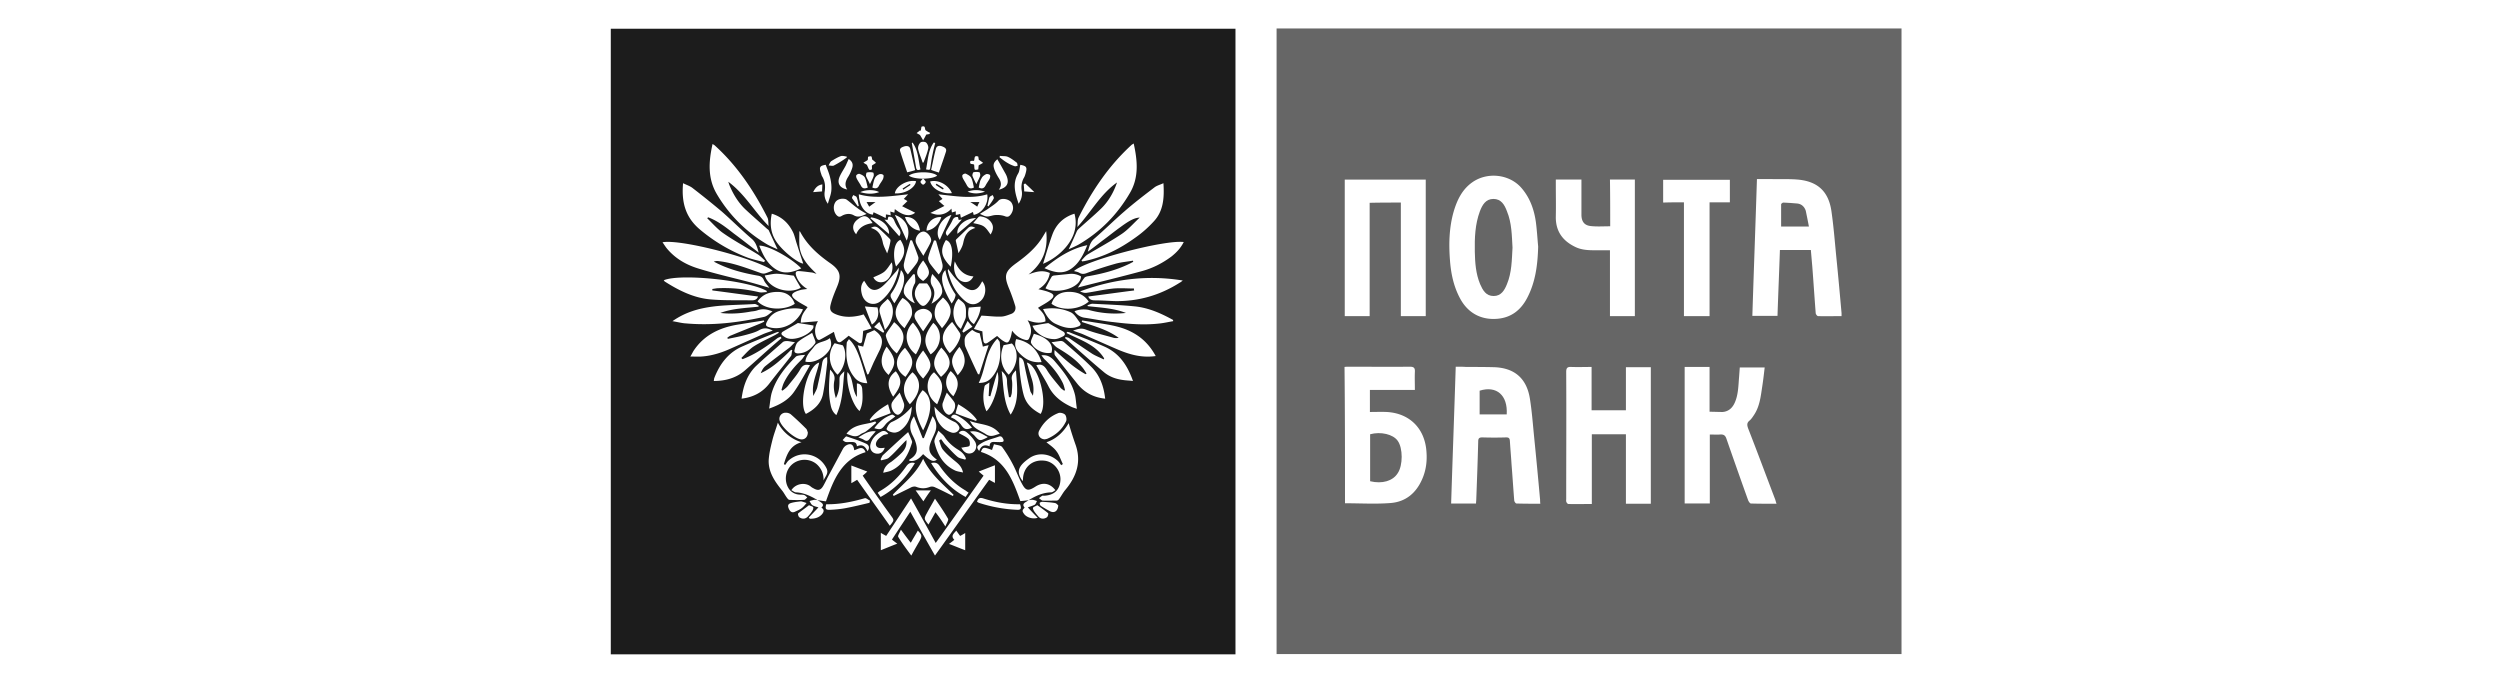 <svg width="234" height="64" fill="none" xmlns="http://www.w3.org/2000/svg"><path d="M119.488 2.667h58.494v58.556h-58.494V2.667zm16.768 31.657c-.136 4.283-.294 8.544-.43 12.804h2.33c0-.136.023-.272.023-.386.068-1.812.136-3.625.181-5.415 0-.295.091-.386.385-.386.746.023 1.493.023 2.24 0 .249 0 .317.09.339.317.046.748.113 1.496.159 2.244.09 1.11.158 2.22.249 3.331 0 .114.135.295.203.295.724.022 1.471.022 2.24.022-.022-.158-.022-.271-.022-.362a521.988 521.988 0 0 0-.566-5.96c-.113-1.156-.203-2.334-.385-3.49-.294-1.903-1.425-2.9-3.348-2.968-.883-.023-1.743-.023-2.625-.023-.272-.023-.611-.023-.973-.023zm36.114-4.736v-.272c-.158-1.767-.317-3.558-.498-5.325-.136-1.405-.249-2.833-.452-4.238-.272-1.858-1.313-2.787-3.168-2.946-.815-.068-1.629-.023-2.421-.045h-1.381c-.136 4.283-.294 8.543-.43 12.803h2.354c.067-2.062.158-4.101.226-6.164h2.896l.136 1.564c.113 1.45.204 2.878.317 4.328 0 .114.136.295.226.295.724.023 1.448 0 2.195 0zm-20.184 4.782v4.033h-3.213v-4.056c-.657 0-1.29.023-1.901 0-.385-.023-.475.113-.475.476.022 3.965 0 7.908 0 11.874 0 .09-.023.204.022.295.023.068.113.181.181.181.724.023 1.449 0 2.195 0v-6.526h3.191v6.503h2.331V34.37h-2.331zm-21.067-15.41v10.628h2.331v-12.78h-7.581v12.78h2.331V18.983c.996-.023 1.923-.023 2.919-.023zm-5.227 28.145c1.448 0 2.874.09 4.277-.023 1.403-.113 2.376-.929 2.941-2.22.362-.816.476-1.677.408-2.561-.136-2.175-1.562-3.626-3.734-3.74-.52-.022-1.041 0-1.561 0V36.5h4.209c0-.59-.023-1.133 0-1.677.022-.363-.068-.499-.476-.499-1.9.023-3.779 0-5.679 0-.136 0-.272 0-.43.023.045 4.283.045 8.498.045 12.758zm18.08-24.02c-.068-.749-.113-1.496-.204-2.222-.158-1.2-.543-2.311-1.335-3.24-1.109-1.315-3.19-1.564-4.616-.567-.973.68-1.448 1.7-1.765 2.788-.407 1.45-.453 2.946-.339 4.464.09 1.269.339 2.493.95 3.626.724 1.36 1.969 2.04 3.507 1.903 1.29-.113 2.173-.816 2.761-1.926.792-1.496.996-3.127 1.041-4.827zm16.043 15.454v-4.192h-2.331v12.78h2.354V40.67c.339 0 .656.023.95 0 .34-.022.498.068.611.408a562.63 562.63 0 0 0 2.014 5.71c.045.137.181.34.272.34.769.023 1.561.023 2.398.023-.068-.18-.09-.317-.136-.43-.837-2.198-1.652-4.396-2.511-6.594-.114-.318-.159-.544.135-.771.181-.159.317-.385.453-.59.498-.792.588-1.721.724-2.605.091-.59.158-1.179.226-1.768h-2.33l-.068.93c-.068.792-.068 1.63-.408 2.379-.226.498-.588.816-1.131.86-.407 0-.792-.022-1.222-.022zm-9.3-17.358c-.656 0-1.245.045-1.833-.023-.611-.068-.86-.453-.86-1.065v-3.285h-2.398v.43c0 1.02.022 2.017 0 3.036-.023 1.36.633 2.266 1.81 2.833.543.272 1.154.317 1.742.317h1.516v6.164h2.331v-12.78h-2.331c.023 1.45.023 2.9.023 4.373zm6.902-2.244v10.651h2.398v-10.65h1.901V16.83h-6.245v2.13c.633-.023 1.244-.023 1.946-.023z" fill="#666"/><path d="M115.641 2.689v58.556H57.17V2.69h58.471zM76.517 46.81c.271.046.543.09.792.114.701-1.995 1.448-3.92 3.71-4.6-.27-.68-.7-.273-1.063-.182-.068-.566-.34-.702-.792-.43a.966.966 0 0 0-.249.271l-1.425 2.652c-.136.272-.272.566-.43.838-.249.43-.498.476-.928.227a1.136 1.136 0 0 1-.271-.181c-.498-.386-1.38-.272-1.788.362.136.068.272.181.407.204.724.023 1.403.34 2.037.725-.09 0-.204-.045-.317-.022a3.015 3.015 0 0 0-.43.113c.09.136.159.317.272.385.18.114.43.159.565.204-.294.317-.61.635-.905.952.023.045.068.068.09.113.43 0 .838-.068 1.155-.43.18-.227.226-.43-.068-.612.249-.204.158-.363-.045-.499-.113-.09-.227-.136-.317-.204zm19.777 0c-.09.046-.159.114-.25.159-.248.136-.361.294-.135.544-.226.226-.249.317-.09.544.226.362.814.566 1.312.408-.34-.34-.656-.68-.928-.975.181-.068.43-.136.656-.25.091-.067.136-.226.204-.34a2.228 2.228 0 0 0-.362-.112c-.158-.023-.294.022-.407.022.633-.385 1.29-.702 2.082-.725.135 0 .271-.113.407-.204-.498-.657-1.177-.77-1.856-.34-.701.454-.927.408-1.312-.34-.294-.544-.498-1.133-.792-1.7a12.49 12.49 0 0 0-1.018-1.654c-.136-.18-.498-.18-.77-.271-.045.158-.113.317-.158.475 0 .023-.023.046-.023.068-.792-.294-.86-.294-1.04.182 2.262.702 2.986 2.628 3.688 4.6a8.43 8.43 0 0 0 .792-.09zm-.113-16.837c.588.227 1.109.317 1.674.113.023-.611-.407-.974-.701-1.269.407-.272.86-.476 1.222-.793.339-.294.294-.476-.136-.657-.317-.136-.656-.204-1.041-.295.588-.362.95-.838 1.064-1.518-.702-.317-1.336-.113-1.992.136 1.313-1.02 1.856-2.334 1.652-4.056-.226.362-.385.657-.588.929-.589.816-1.358 1.45-2.173 2.04-1.131.815-1.222 1.2-.678 2.492.203.499.384 1.02.543 1.541.09.34-.068.634-.385.748-.317.113-.634.25-.973.25-.588.022-1.2-.069-1.81-.091-.204.362-.43.747-.702 1.246.294.09.543.159.792.226.023.272.046.59.09.884.046.25.204.318.408.181.317-.203.588-.43.883-.634.158.136.362.34.588.476.362.226.475.181.633-.227.091-.226.136-.476.181-.747.317.43.702.725 1.222.86.25.069.34-.022.408-.226.249-.544.158-1.042-.181-1.609zm-21.225.227c.565-.046 1.086-.091 1.606-.136-.271.453-.362.951-.158 1.495.09.204.18.34.407.204.43-.226.837-.476 1.245-.702.045.181.113.453.226.725.09.227.271.34.498.159.249-.182.475-.363.656-.522.317.227.61.43.905.635.204.136.34.045.362-.181.045-.318.068-.635.09-.907.272-.068.521-.159.793-.226a30.284 30.284 0 0 0-.747-1.315c-.113.023-.204.068-.317.09-.77.182-1.561.205-2.308-.112-.43-.182-.588-.386-.475-.862.136-.566.362-1.11.588-1.654.453-1.065.34-1.586-.633-2.266-1.132-.793-2.15-1.7-2.806-2.946 0-.023-.046-.023-.068-.023 0 .43-.023.861 0 1.292.09 1.156.814 1.926 1.606 2.674-.158-.023-.271-.09-.407-.113-.407-.046-.837-.114-1.245-.136-.316-.023-.339.181-.248.453.18.521.52.907 1.04 1.224-.226.022-.384.045-.543.068-.158.045-.339.09-.497.158-.453.204-.52.386-.136.726.362.294.792.498 1.2.747-.25.363-.634.726-.634 1.45zm25.071-6.867c.295-.136.634-.272.951-.453 2.014-1.178 3.598-2.787 4.774-4.804.86-1.45.724-3.014.362-4.646-.09.068-.158.091-.203.136-2.105 1.926-3.689 4.26-4.956 6.799-.113.226-.068.52-.113.884 1.312-1.45 2.195-3.105 3.711-4.17-.317.929-.792 1.767-1.493 2.447-.679.657-1.381 1.247-2.082 1.881-.068.068-.136.136-.181.227-.249.566-.498 1.133-.77 1.7zm-28.081-2.175c-.045-.272 0-.567-.113-.793-1.267-2.516-2.829-4.85-4.933-6.753-.045-.046-.113-.068-.204-.136-.362 1.631-.475 3.195.385 4.668a13.216 13.216 0 0 0 4.661 4.69c.34.205.724.363 1.041.5-.271-.567-.543-1.156-.814-1.746-.023-.068-.09-.113-.159-.158-.656-.59-1.312-1.156-1.946-1.745-.701-.635-1.199-1.428-1.561-2.289-.045-.09-.068-.181-.136-.385 1.584 1.178 2.467 2.832 3.779 4.147zm-8.01-4.011c-.159 1.745.203 3.15 1.516 4.283a15.391 15.391 0 0 0 4.503 2.674c.498.181 1.04.294 1.561.43.023-.045.068-.09.09-.136-.226-.204-.43-.43-.678-.589-1.064-.657-2.172-1.246-3.213-1.971-.566-.386-1.019-.93-1.517-1.405.023-.023.046-.068.091-.091.905.34 1.652.93 2.399 1.518.769.567 1.516 1.156 2.33 1.79-.158-.543-.271-.996-.701-1.336-.95-.816-1.833-1.7-2.76-2.516a84.471 84.471 0 0 0-2.761-2.22c-.25-.182-.544-.273-.86-.431zm44.962 0c-.34.158-.634.226-.86.408-.951.725-1.901 1.45-2.806 2.243-.973.839-1.856 1.722-2.829 2.56-.384.34-.452.771-.588 1.202.521-.363 1.018-.77 1.539-1.156.52-.385 1.018-.793 1.561-1.178.837-.612 1.29-.839 1.765-.861-.611.566-1.086 1.133-1.697 1.54-1.018.68-2.104 1.27-3.168 1.904-.226.136-.407.385-.588.567.022.022.045.068.068.09.068 0 .113-.022.181-.022 1.787-.363 3.349-1.156 4.819-2.221.611-.43 1.177-.93 1.675-1.473.928-.974 1.018-2.22.928-3.603zm-46.886 5.53c.159.226.294.452.453.634.792.929 1.81 1.495 2.941 1.835 1.607.499 3.236.861 4.866 1.292.588.159 1.176.34 1.742.498-.181-.249-.407-.453-.52-.725-.114-.272-.295-.362-.544-.408-1.29-.226-2.557-.544-3.733-1.11l-.407-.204a.893.893 0 0 1 .475-.045c1.357.158 2.624.657 3.914 1.11.114.045.272.068.385.045.249-.068.498-.18.747-.271-1.607-1.134-8.576-2.97-10.319-2.652zm48.786-.023c-1.832-.227-9.277 1.744-10.273 2.719.159.045.34.068.498.158.272.16.498.114.769 0a36.637 36.637 0 0 1 2.671-.86c.52-.137 1.063-.182 1.584-.273 0 .046.022.068.022.114-.158.068-.294.158-.452.226-1.2.567-2.444.884-3.734 1.11-.158.023-.339.069-.407.182-.227.295-.408.634-.589.884 1.924-.499 3.938-.975 5.929-1.519 1.041-.271 1.969-.747 2.828-1.382.453-.362.86-.77 1.154-1.36zM87.582 50.82a382.89 382.89 0 0 0-2.308-4.17c-.815 1.224-1.561 2.357-2.33 3.513-.182-.113-.34-.181-.499-.294V51.5c.52-.204.996-.408 1.54-.612-.182-.136-.34-.249-.499-.385.566-.861 1.132-1.722 1.72-2.606A373.95 373.95 0 0 0 87.514 52c1.72-2.402 3.394-4.76 5.069-7.093.204.113.362.204.543.294v-1.654c-.52.204-.996.385-1.516.59.18.158.317.271.452.385-1.493 2.107-2.964 4.192-4.48 6.3zm11.902-7.387c-.045.045-.113.068-.158.113a2.473 2.473 0 0 0-.294-.385c-.747-.703-1.856-.861-2.693-.272-.996.702-1.29 1.246-.61 2.153 0-.09.022-.136.022-.182.022-1.11.86-1.858 1.968-1.744.86.068 1.54.86 1.54 1.744-.023.952-.544 1.496-1.54 1.541-.045 0-.113-.022-.158 0-.113.068-.226.159-.317.227.113.068.227.204.34.227.43.022.882 0 1.312 0 .09 0 .181-.068.226-.136.204-.272.362-.59.589-.861 1.086-1.292 1.538-2.697.927-4.329a37.748 37.748 0 0 1-.611-1.926c-.475.839-1.176 1.496-2.081 1.79.294.25.701.499.95.861.249.318.385.77.588 1.179zm-26.678-3.875c-.159.544-.385 1.11-.52 1.677-.159.634-.317 1.291-.34 1.926 0 1.088.611 1.949 1.267 2.764.181.227.294.476.475.703.046.068.136.159.204.159.453.022.928.022 1.38 0 .09 0 .181-.136.294-.227-.09-.068-.18-.181-.294-.227-.158-.045-.34-.022-.52-.045a1.26 1.26 0 0 1-.883-.498c-.52-.726-.384-1.813.34-2.38.724-.566 1.81-.476 2.398.204.34.385.498.838.476 1.36.158-.386.52-.68.271-1.156-.679-1.36-2.398-1.722-3.53-.725-.136.113-.226.294-.34.43-.044-.022-.067-.068-.112-.09.271-.884.565-1.745 1.651-2.04a3.71 3.71 0 0 1-2.217-1.835zm33.331-12.555c0 .068 0 .114.023.182-1.426.181-2.851.385-4.3.566.091.272.317.363.611.363.611 0 1.222.045 1.833.068 2.24.045 4.277-.544 6.155-1.745.09-.045.158-.113.249-.181-3.304-.544-6.494-.136-9.617 1.02.204.09.407.158.588.135.792-.113 1.562-.294 2.354-.385.701-.09 1.403-.023 2.104-.023zm-34.372.34v-.113c-1.742-.997-8.1-1.654-9.64-.997.046.045.068.09.091.113 1.312.839 2.715 1.541 4.277 1.677 1.29.113 2.58.068 3.87.09.293 0 .497-.09.587-.362-1.425-.181-2.85-.385-4.276-.566v-.136c.135-.023.294-.046.43-.068a14.175 14.175 0 0 1 3.914.362c.25.068.498 0 .747 0zm-.77 1.36c0-.023.023-.068.023-.09-.136-.046-.249-.16-.384-.16-2.603.182-5.318-.067-7.694 1.61.453.068.837.181 1.222.204 2.49.226 4.933-.068 7.377-.612.271-.068.498-.317.77-.499-.521-.226-.951-.272-1.404-.113-.18.068-.385.09-.588.113-.95.181-1.924.25-2.897.136 1.154-.43 2.376-.453 3.576-.589zm29.576.43c.248.363.588.567.995.612.905.136 1.788.318 2.693.408 1.448.182 2.896.295 4.367.114.385-.046.769-.136 1.177-.204v-.114c-1.109-.611-2.263-1.133-3.553-1.269-1.335-.136-2.67-.18-3.982-.249-.159 0-.317.09-.476.136 0 .023.023.068.023.09 1.199.137 2.421.182 3.575.635a9.268 9.268 0 0 1-3.53-.294c-.452-.068-.86-.046-1.289.136zm7.603 4.193c-.589-1.088-1.381-1.836-2.422-2.334-1.041-.499-2.195-.635-3.326-.816-.385-.068-.747-.113-1.131-.181-.023.045-.023.09-.046.136 1.2.408 2.422.725 3.462 1.495a1.509 1.509 0 0 1-.452 0c-.86-.249-1.765-.453-2.602-.77-.453-.181-.77-.068-1.222.09.362.136.656.227.928.34.973.43 1.946.861 2.941 1.292 1.222.544 2.444.952 3.87.748zm-43.56.045c.408 0 .725.023 1.041 0 1.019-.068 1.97-.385 2.897-.816.973-.43 1.923-.86 2.896-1.291.272-.114.566-.204.883-.317-.453-.25-.838-.295-1.267-.046-.362.204-.792.317-1.2.43-.588.16-1.176.273-1.742.386-.023-.045-.023-.068-.045-.113.113-.068.203-.159.34-.204.927-.386 1.855-.748 2.782-1.133.114-.046.227-.114.34-.159-.023-.045-.023-.068-.046-.113-.86.136-1.72.272-2.556.408-1.652.294-3.078.997-4.028 2.447-.09.159-.159.295-.294.521zm9.55-.589c-.046-.023-.09-.023-.114-.045-.86.86-1.742 1.7-2.85 2.198.112-.272.248-.521.452-.68.724-.59 1.47-1.133 2.217-1.7.181-.136.317-.317.543-.52-.339-.046-.565-.114-.769-.114-.113 0-.271.023-.362.09-.837.748-1.697 1.474-2.512 2.244-.61.59-.995 1.36-1.199 2.198a8.397 8.397 0 0 0-.158.861c1.131-.136 1.991-.612 2.625-1.45.656-.861 1.357-1.7 2.013-2.56.068-.137.046-.34.114-.522zm29.28 4.532c-.135-1.178-.498-2.175-1.29-2.968-.814-.816-1.697-1.564-2.58-2.334a.458.458 0 0 0-.338-.091c-.227.023-.476.068-.815.113.203.204.34.385.52.499.86.521 1.697 1.042 2.354 1.835.158.182.271.386.407.59-.023.022-.045.045-.091.067-1.063-.589-1.968-1.405-2.896-2.266-.023.182-.045.408.045.522.68.906 1.403 1.79 2.105 2.674.656.793 1.493 1.246 2.579 1.36zm-.09-3.761a.169.169 0 0 0-.045.09c-.363-.181-.725-.317-1.064-.521-.724-.476-1.448-.974-2.172-1.473-.09-.068-.227-.068-.34-.113-.022.045-.022.09-.045.113 1.199 1.065 2.376 2.13 3.598 3.15.52.453 1.154.68 1.833.77.294.046.565.046.928.091-.521-1.473-1.29-2.606-2.671-3.218-1.063-.476-2.149-.884-3.213-1.314-.09-.046-.18-.046-.271-.068-.023.045-.046.068-.068.113 1.312.657 2.738 1.088 3.53 2.38zm-33.852.067-.113-.113c.362-.362.702-.77 1.132-1.065.633-.408 1.357-.725 2.036-1.088l.34-.204c-.023-.022-.023-.068-.046-.09-.113.022-.226.068-.34.113-.995.408-1.99.793-2.963 1.224-1.358.566-2.173 1.654-2.693 2.991-.023.068-.023.159-.046.272 1.087 0 2.082-.272 2.897-.974.995-.862 1.946-1.745 2.941-2.606.159-.136.34-.295.498-.431a57.42 57.42 0 0 0-.068-.136c-.113.045-.248.09-.339.159-1.018.793-2.06 1.495-3.236 1.948zm15.5-15.432c-1.584.159-3.1.43-4.616 0 .023 1.065.566 1.813 1.313 1.904.022-.09.045-.159.068-.227.384.181.724.34 1.131.544.023-.159.023-.25.023-.34.158.023.294.045.452.09-.022-.135-.022-.248-.045-.362.136.046.249.068.385.114.022-.136.022-.227.045-.34.792.634 1.425.725 1.9.34-.384-.204-.791-.386-1.221-.612.203-.182.34-.318.498-.476a3.316 3.316 0 0 0-.34-.204c.136-.136.249-.272.407-.43zm4.933 2.198c.408-.204.77-.362 1.132-.544l.068.272c.814-.158 1.425-1.087 1.267-1.926-1.494.453-2.987.159-4.571 0 .158.181.272.295.385.43-.09.069-.204.137-.34.205.181.158.294.272.52.453-.43.227-.814.408-1.312.657.25.068.475.159.679.159.498.022.95-.181 1.29-.567.023.136.023.25.045.363.136-.046.249-.068.362-.113v.34c.159-.023.272-.046.408-.091.022.136.045.204.067.362zm-14.12 13.801c-.384-.09-.656-.068-.905.363-.316.566-.769 1.065-1.176 1.586-.136.158-.317.294-.498.43-.023-.022-.068-.045-.09-.068.067-.249.135-.498.248-.725.407-.816.996-1.495 1.63-2.107.113-.114.203-.272.339-.453-.226.022-.362.022-.475.045-.136.023-.294.045-.385.113-.996.997-1.878 2.062-2.285 3.445-.114.43-.136.883-.227 1.427 1.019-.362 1.833-.815 2.376-1.631.52-.748.973-1.61 1.448-2.425zm21.18 0c.385.657.792 1.292 1.132 1.949.475.952 1.267 1.54 2.217 1.971.113.046.249.091.453.159-.068-.453-.091-.838-.159-1.224-.294-1.291-1.086-2.266-1.923-3.24-.317-.363-.656-.612-1.245-.544.136.158.227.317.362.43.657.635 1.223 1.315 1.63 2.13.113.227.158.454.226.703-.023.023-.068.023-.09.045-.114-.09-.227-.158-.317-.249-.453-.566-.95-1.11-1.313-1.722-.271-.43-.543-.544-.973-.408zM72.24 20.002c-.226 1.065-.068 1.994.566 2.81.656.861 1.946 1.836 2.376 1.858a182.6 182.6 0 0 1-.611-1.88c-.113-.34-.181-.68-.317-.998-.407-.86-1.04-1.495-2.014-1.79zm28.331 0c-1.019.317-1.698.975-2.06 1.926-.339.93-.61 1.881-.882 2.765 1.448-.59 3.575-2.38 2.942-4.69zM96.113 33.94c.158.52.294 1.02.452 1.495.159.499.227.998.114 1.61-.114-.227-.227-.34-.25-.477-.203-.838-.407-1.7-.565-2.538-.068-.317-.159-.498-.453-.589-.09.816.204 3.014.475 3.74.272.747.838 1.2 1.517 1.563.701-1.065-.204-4.555-1.29-4.804zm-19.438 0c-1.086.294-1.968 3.784-1.244 4.804.792-.408 1.425-.974 1.606-1.881.181-.93.272-1.904.385-2.855.023-.182 0-.386 0-.59-.362.136-.43.34-.475.635-.113.748-.294 1.496-.453 2.22-.068.25-.226.477-.362.794-.203-1.178.34-2.108.543-3.127zm6.902 12.35.068.136c.543-.272 1.109-.544 1.652-.816.135-.068.339-.09.452-.045.453.181.86.181 1.313 0a.632.632 0 0 1 .452.045c.566.25 1.132.544 1.675.816.022-.045.045-.068.068-.113-1.019-1.02-2.173-1.926-2.852-3.377-.656 1.428-1.832 2.312-2.828 3.354zm2.828-3.784c.702.657.95.747 1.29.52-.77-.566-.882-.974-.475-1.88.113-.272.249-.521.34-.793.158-.499.067-.975-.272-1.405a196.45 196.45 0 0 1-.815 2.062h-.113l-.814-2.04c-.363.5-.43.998-.25 1.496.091.25.25.499.34.748.294.793.294 1.337-.498 1.79-.022 0-.022.045-.045.114.61.136.95-.227 1.312-.612zm5.137-7.479c.045 0 .068 0 .113.023.294-.906.588-1.835.883-2.742a9.17 9.17 0 0 0-.543.136c-.091-.43-.204-.816-.295-1.246-.09-.023-.226-.046-.362-.114-.113-.045-.226-.135-.34-.203-.655.498-.746.68-.7 1.223 0 .114.022.25.067.363.385.86.77 1.722 1.177 2.56zM81.133 31.22c-.113.431-.226.816-.34 1.224-.248-.068-.43-.09-.52-.136.294.907.589 1.836.905 2.742.046 0 .068-.023.113-.023l.476-1.087c.18-.363.362-.748.543-1.11.43-.884.294-1.406-.475-1.927-.25.113-.498.227-.702.317zm2.15 17.993c.43-.52.43-.52.09-.974a185.586 185.586 0 0 1-2.421-3.422c-.068-.09-.136-.204-.204-.294.159-.136.272-.227.43-.386-.543-.204-1.018-.385-1.493-.566v1.654c.203-.113.362-.204.543-.317 1.018 1.45 2.036 2.855 3.055 4.305zM75 25.123c-.883-.929-3.032-2.152-3.938-2.13.363.884.747 1.723 1.607 2.244.792.476 1.561.227 2.33-.113zm22.764-.022c.86.385 1.697.612 2.511.045.747-.521 1.132-1.314 1.494-2.198-1.584.34-2.806 1.178-4.005 2.153zm-22.606 3.852c-.633-.158-1.312-.113-2.15.136-.497.136-.86.408-1.13.861-.295.499-.25.612.316.726 1.2.226 2.444-.476 2.964-1.723zm22.47-.022c.294.566.588 1.11 1.176 1.382.68.317 1.358.544 2.105.25.204-.069.317-.205.158-.386-.249-.317-.475-.748-.814-.93-.815-.384-1.697-.475-2.625-.316zm-6.02 6.911c.612 0 .951-.181 1.268-.566.792-.952.815-2.085.702-3.24-.023-.114-.136-.205-.227-.34-1.154 1.2-1.063 2.81-1.742 4.146zM88.737 25.17c0 .09-.023.136-.023.181.272 1.133.747 2.13 1.698 2.878.497.385 1.063.317 1.493-.181.407-.476.43-1.292.023-1.722a2.46 2.46 0 0 1-.136.249c-.34.612-.815.748-1.403.362-.294-.18-.543-.43-.77-.68-.339-.34-.588-.702-.882-1.087zm-.905 15.137c-.159.431-.43.816-.362 1.11.271 1.134.815 2.108 1.946 2.63.203.09.453.113.724.18-.113-.543-.43-.815-.77-1.087-.384-.317-.769-.634-1.085-1.02-.204-.226-.272-.589-.385-.883a1.25 1.25 0 0 0 .18-.136c.137.158.227.34.386.498.384.386.746.816 1.153 1.156.182.159.476.181.725.272.022-.045.045-.068.067-.113-.135-.363-.384-.612-.724-.816-.52-.318-.95-.703-1.29-1.224-.112-.181-.339-.34-.565-.566zM80.884 26.28c-.362.408-.317.861-.204 1.292.25.861 1.132 1.156 1.81.566.86-.725 1.336-1.677 1.607-2.764.023-.068.023-.136.023-.317-.136.203-.204.317-.294.407-.43.476-.815.997-1.29 1.383-.634.498-1.131.34-1.516-.363-.045-.045-.068-.113-.136-.204zm1.788 17.97c.294-.067.543-.113.746-.203 1.11-.522 1.607-1.519 1.947-2.606a.303.303 0 0 0-.023-.204c-.113-.272-.226-.544-.34-.793-.792.702-1.56 1.427-2.33 2.13-.113.09-.159.272-.25.408.023.045.046.067.069.113.226-.09.52-.09.701-.25.43-.362.792-.77 1.177-1.178.136-.136.271-.294.475-.476.045.522-.136.861-.407 1.156a9.492 9.492 0 0 1-1.019.884c-.339.204-.656.476-.746 1.02zm-1.494-8.384c-.724-2.674-1.086-3.535-1.72-4.124-.067.136-.203.249-.203.362-.09 1.133-.068 2.244.701 3.195.294.386.702.567 1.222.567zm-5.566 4.6c-.045-.09-.068-.272-.181-.362a26.827 26.827 0 0 0-1.426-1.337.763.763 0 0 0-.452-.136.572.572 0 0 0-.589.702c.136.612 1.358 1.7 1.992 1.79.362.046.656-.204.656-.657zm-4.707-12.26c.973.975 2.783.748 3.485.227-.272-.748-.815-1.11-1.607-1.11-.77 0-1.403.226-1.878.884zm31.001.023c-.408-.612-.973-.861-1.652-.906-.838-.046-1.539.204-1.833 1.11.882.68 2.534.612 3.485-.204zM97.81 41.122c.045-.022.158-.022.249-.068.77-.34 1.358-.86 1.72-1.609.09-.158.022-.52-.091-.634-.136-.136-.475-.227-.656-.136-.792.317-1.38.884-1.765 1.632-.204.407.09.815.543.815zm.045-14.14c.973.589 3.304.022 3.326-1.11a1.769 1.769 0 0 0-1.131-.227c-.43.045-.882.09-1.335.136-.09 0-.226.045-.272.113-.203.34-.384.703-.588 1.088zM71.584 25.78c.34 1.223 2.24 1.813 3.372 1.155a68.69 68.69 0 0 1-.657-1.133c-.543-.068-1.063-.158-1.584-.18-.384 0-.746.112-1.131.158zm14.821 14.503c.906-1.813.883-3.15-.045-3.762-.86 1.043-.86 2.04.045 3.762zm-7.376-5.53c-.476.454-.453.454-.453.93 0 .52-.045 1.02-.34 1.586-.18-.612-.248-1.133-.135-1.677.068-.408-.09-.68-.407-.997-.09 1.133-.181 2.198.045 3.263.068.363.18.703.543.997.61-1.314.61-2.674.747-4.102zm14.73-.022c.181 1.45.136 2.833.838 4.079.86-1.292.588-2.72.498-4.147-.25.25-.453.476-.385.884.068.362.023.77 0 1.155 0 .159-.068.318-.113.476h-.159c-.068-.498-.18-.997-.18-1.495 0-.408-.16-.635-.498-.952zm.657.34c.882-.861.973-2.266.294-2.924-.294.069-.52.114-.77.16-.43.996-.248 2.084.476 2.764zm-16.021 0c.724-.703.928-1.994.498-2.742-.294-.09-.543-.136-.77-.204-.678.838-.588 2.13.272 2.946zm2.715-15.047c-.362-.227-.633-.363-.882-.567-.294-.204-.566-.453-.86-.68-.068-.045-.136-.113-.204-.136-.407-.113-.837.023-.995.318-.204.34-.159.86.136 1.178.135.136.248.204.452.09.362-.226.792-.271 1.131-.09.408.25.725.113 1.222-.113zm10.613 0c.656.317.656.272 1.222.136.34-.068.747-.046 1.086.068.317.136.453.022.611-.204.204-.317.249-.657.068-.997-.204-.408-.973-.544-1.245-.25-.249.272-.565.476-.86.68-.271.204-.543.34-.882.567zm-7.784 13.053c.905-1.27.837-2.04-.249-2.924-.226.34-.475.657-.701 1.02-.046.09-.091.204-.068.295a2.99 2.99 0 0 0 1.018 1.609zm4.956-.023c.475-.408.882-1.042.995-1.564a.521.521 0 0 0-.045-.317 17.046 17.046 0 0 0-.724-1.042c-1.086 1.02-1.154 1.813-.227 2.923zm-.725-2.334c1.041-1.201 1.087-1.972.09-2.878-.225.272-.542.498-.655.816a1.723 1.723 0 0 0-.068 1.065c.113.362.407.657.633.997zm-3.688-2.833c-.928 1.088-.86 1.904.181 2.833.158-.272.34-.544.498-.816.09-.181.204-.363.204-.567.045-.68-.317-1.133-.883-1.45zm13.011 6.005c-.407-1.246-1.2-1.926-2.376-2.152-.18.476-.113.883.294 1.314.543.566 1.177.93 2.082.838zM77.671 31.65c-.453.385-1.109.295-1.47.793-.318.43-.77.816-.816 1.405.611.159 1.471-.181 2.014-.793.34-.363.543-.816.272-1.405zm18.962-1.156c.068.114.136.295.25.43.474.5 1.063.794 1.742.817.294.022.588-.114.86-.25.248-.113.248-.34 0-.476-.43-.249-.883-.498-1.313-.747-.023-.023-.068-.023-.09-.023-.476.068-.928.159-1.449.25zm-20.478-.022c-.498-.091-.95-.159-1.403-.227-.023 0-.068-.023-.09 0-.453.272-.928.521-1.38.793-.182.113-.182.272 0 .385.112.091.248.182.384.227.724.272 2.127-.295 2.466-.974 0-.046 0-.16.023-.204zm11.269 4.373c-.906.725-.77 2.266.294 2.992.679-1.564.633-2.085-.294-2.992zm-2.014 0c-.973.907-1.064 1.972-.25 2.992 1.042-1.043 1.155-2.221.25-2.992zm1.697-1.677c1.04-.702 1.177-2.198.249-2.946-.905 1.201-.973 1.858-.25 2.946zm-1.38 0c.724-1.223.656-1.88-.272-2.968-.882.838-.77 2.198.272 2.968zm2.376-.634c-.883 1.156-.883 1.79-.023 2.742 1.222-1.043.905-1.813.023-2.742zm-3.395.022c-1.018.952-1.018 2.017.046 2.72.905-1.224.791-1.677-.046-2.72zm.657-10.061h-.159c-.204.702-.43 1.405-.588 2.13-.09.385.068.748.362 1.065.271-.363.566-.68.814-1.042.114-.159.204-.43.159-.59-.181-.543-.385-1.042-.588-1.563zm2.489 3.195c.294-.317.452-.657.339-1.042-.181-.726-.385-1.428-.588-2.13-.068 0-.114 0-.181-.023-.181.521-.408 1.042-.543 1.586-.046.181.067.453.18.612.25.34.521.657.793.997zm-1.81.838c-.498.567-.566 1.156-.114 1.745.362.476.588.476.95 0 .453-.566.363-1.178-.113-1.744h-.724zm1.425 11.535c.023.748.226 1.45.792 1.972.226.204.52.362.815.453.316.09.656-.09.724-.385.045-.159-.227-.522-.453-.612a5.005 5.005 0 0 1-1.878-1.428zm1.018 11.217c.113-.294.317-.589.25-.725-.363-.634-.77-1.224-1.223-1.88-.271.498-.52.906-.747 1.336-.294.544-.294.544.136 1.088.226-.385.43-.748.656-1.156.34.43.611.839.928 1.337zm-3.145-11.217a4.987 4.987 0 0 1-1.856 1.428c-.226.09-.407.385-.498.634-.067.159.498.408.815.363.136-.023.272-.068.385-.136.814-.544 1.109-1.36 1.154-2.289zM82.83 30.88c.77-.793 1.086-2.152.249-2.9-.34.385-.905.657-.724 1.314.136.499.317.997.475 1.587zm6.88-2.923c-.702.839-.612 2.153.225 2.833l.34-.748c.068-.159.135-.295.135-.453 0-.34.046-.703-.09-1.02-.09-.25-.385-.408-.61-.612zm7.059 3.286c-.09.227-.181.408-.249.612-.022.09-.045.204 0 .272.34.634 1.2 1.042 1.9.884.227-.77-.384-1.428-1.651-1.768zm-20.75-.09c-.475.294-.95.52-1.335.86-.181.16-.249.476-.317.748-.045.204.068.295.294.318.724 0 1.222-.386 1.63-.93.045-.045.045-.158.022-.226-.09-.25-.18-.453-.294-.77zm3.304 3.67c-.159 1.134.452 3.082 1.131 3.649.34-.657.294-1.337.25-2.04-.023-.34-.182-.52-.499-.543v1.269c-.498-.748-.271-1.677-.882-2.334zm5 14.753c-.113.295-.316.566-.248.68.362.589.769 1.133 1.222 1.745.271-.499.52-.93.769-1.36.249-.453.249-.566-.159-.974-.203.362-.43.725-.656 1.133-.317-.386-.588-.77-.927-1.224zm2.082-16.77c-.905 1.134-.905 1.7 0 2.63.906-1.111.906-1.36 0-2.63zm5.929 5.689c.701-.657 1.358-2.901 1.018-3.672a85.2 85.2 0 0 0-.656 2.267c-.045 0-.09-.023-.158-.023.022-.385.045-.77.067-1.269-.203.159-.43.227-.452.363-.159.77-.181 1.563.18 2.334zm-1.675 7.614c-.113-.068-.203-.136-.294-.204-.973-.567-1.765-1.36-2.398-2.266-.204-.317-.43-.386-.815-.295.837 1.337 1.833 2.425 3.236 3.173.09-.159.18-.272.271-.408zm-8.236.408c1.403-.77 2.421-1.858 3.213-3.173-.407-.113-.634.045-.837.34-.634.907-1.403 1.677-2.376 2.243-.09.046-.181.114-.272.204.09.114.181.25.272.386zm3.982-15.5c.25-.363.476-.703.702-1.043.204-.34.158-.634-.09-.838-.34-.295-.793-.295-1.177-.023-.272.204-.317.521-.114.861.204.34.43.68.68 1.042zm-.746-15.093c-.159-.68-.294-1.314-.453-1.971-.068-.295-.317-.318-.566-.25-.203.068-.475.159-.384.454.203.657.43 1.314.656 1.971.294-.068.475-.113.747-.204zm2.217.227c.227-.657.453-1.292.656-1.926.114-.318-.113-.431-.339-.522-.226-.09-.498-.09-.588.204-.181.657-.294 1.315-.453 1.994.272.114.453.16.724.25zm-6.494 30.91c.023-.068.023-.136.045-.204-.158-.068-.34-.25-.475-.227-1.177.34-2.376.59-3.62.567-.114.453-.046.543.384.52.475-.022.973-.067 1.448-.158.724-.136 1.471-.317 2.218-.498zm10.07-.091c.045.023.113.068.158.09 1.177.386 2.398.612 3.643.658.317 0 .362-.136.226-.521-1.176.022-2.308-.182-3.44-.544-.339-.114-.497 0-.588.317zm4.05-31.544c-.068.271-.068.589-.204.815-.566.952-.271 1.881.045 2.833.25-.385.362-.77.295-1.201a1.86 1.86 0 0 1 .18-1.201c.091-.136.136-.295.182-.453.158-.567.09-.68-.498-.793zM77.49 19.073c.113-.43.271-.793.317-1.178.045-.386 0-.816-.09-1.201-.091-.431-.272-.839-.43-1.27-.544.091-.634.205-.453.771.045.113.068.25.135.34.25.43.295.884.227 1.36-.068.43.022.815.294 1.178zm5.499 13.37c-.68 1.088-.611 1.926.18 2.651.747-1.042.725-1.495-.18-2.65zm3.439-8.498c.249-.476.52-.884.701-1.314.159-.363-.384-1.02-.746-.952-.453.068-.815.657-.634 1.088.159.385.407.748.679 1.178zm3.213 11.172c.77-.816.905-1.609.159-2.651-.86 1.087-.906 1.45-.159 2.651zm3.847-17.358c.724-.182.973-.567.77-1.179-.046-.158-.136-.317-.227-.476-.226-.407-.453-.815-.679-1.2-.362.317-.43.52-.271.974.09.249.226.498.362.725.249.362.362.725.045 1.156zM79.3 17.736c-.294-.453-.136-.838.113-1.224.136-.226.25-.476.34-.748.135-.385.022-.657-.317-.883l-.272.611c-.18.34-.384.635-.543.975-.316.657-.045 1.133.68 1.269zm9.685 16.996c-.656.77-.543 1.677.249 2.357.61-.975.543-1.655-.249-2.357zm1.788 4.668c.09.159.135.204.158.25.317.52.883.68 1.358.997.475.317.837.067 1.29-.046-.725-.952-1.81-.816-2.806-1.2zm-1.697-10.99c.113-.182.203-.295.271-.454.045-.136.136-.34.068-.43a5.763 5.763 0 0 1-.928-2.244c-.633.59-.226 1.768.589 3.127zM83.6 37.133c.769-1.02.905-1.518.248-2.38-.814.59-.882 1.383-.248 2.38zm-1.584 2.447c-.023-.045-.068-.09-.091-.136-.905.34-1.991.204-2.693 1.156.453.159.86.408 1.313.046.158-.114.384-.16.52-.273.34-.249.656-.543.95-.793zm3.62-13.89c-.045 0-.09-.024-.158-.024-.385.522-.928.952-.883 1.677.023.363.588.884 1.041 1.043-.34-.59-.362-1.156-.045-1.79.158-.204.045-.59.045-.907zm3.19 25.221c.544.204 1.019.408 1.517.59v-1.61c-.181.113-.34.204-.475.272-.136-.181-.25-.34-.363-.498-.226.272-.543.498-.18.86-.159.137-.317.25-.498.386zm-4.502-25.63c-.159.839-.453 1.564-.928 2.221-.045.068-.045.204-.023.295.09.204.204.385.34.589.86-1.292 1.222-2.493.61-3.105zm2.85 3.15c.657-.362 1.042-.816 1.019-1.201-.045-.68-.498-1.088-.928-1.586-.18.43-.226.793 0 1.155.25.408.227.794.068 1.224a1.62 1.62 0 0 1-.158.408zm-3.303-3.49c.883-.951.973-1.609.407-2.492-.701.271-.701 1.7-.407 2.492zm5.114.023c.272-1.27.158-2.334-.453-2.493-.565.952-.452 1.541.453 2.493zm-.362 11.784c-.136.294-.226.544-.317.793-.022.068-.045.113-.068.181-.113.363.159.975.52 1.088.046.023.091.023.136 0 .408-.136.657-.839.408-1.201-.204-.295-.43-.544-.68-.861zm-4.413 0c-.248.317-.497.566-.678.86-.25.34.022 1.066.43 1.202.045.023.09 0 .135 0 .362-.136.634-.725.498-1.088-.113-.34-.249-.634-.385-.974zm-1.063 3.875c-.204-.318-.475-.34-.702-.204-.475.25-.837.634-.973 1.178-.09.408.114.748.453.839.407.113.747-.091.883-.521-.091 0-.182.022-.272.022-.453.045-.679-.25-.475-.634.113-.204.34-.386.543-.522.158-.113.34-.113.543-.158zm6.834 1.269c.249.498.633.657 1.018.498.34-.158.498-.634.271-1.042a3.449 3.449 0 0 0-.814-.906c-.25-.182-.543-.16-.724.09.317.181.656.317.905.544.136.136.18.453.113.635-.045.113-.362.113-.566.158-.068.023-.113.023-.203.023zm2.738-19.942c.203-.34.316-.68.113-1.042-.227-.408-.611-.59-1.064-.658-.045 0-.136.023-.158.046-.181.181-.34.385-.52.589 1.018.204 1.063.25 1.629 1.065zm-11.043-1.065c-.475-.748-.792-.816-1.38-.363-.52.386-.589.93-.159 1.405.272-.68.86-.951 1.54-1.042zm4.73 3.49c-.747.951-.747 1.427 0 1.926.723-.59.723-.907 0-1.926zm-2.942.181c-.227.295-.408.635-.702.884-.294.226-.679.362-1.018.521.204.408.61.567 1.064.385.565-.249.882-1.155.656-1.79zm7.648 1.314c-.905-.068-1.403-.634-1.742-1.405-.227.816.113 1.677.701 1.881.43.159.815-.022 1.041-.476zm-9.504 4.51c.566-.385.702-.952.52-1.609-.361-.023-.723-.045-1.176-.09.226.611.43 1.132.656 1.699zm9.55-.045c.339-.499.588-1.043.633-1.632a16.86 16.86 0 0 0-1.109.09c-.158.771-.023 1.224.475 1.542zM86.36 15.22c.023 0 .068 0 .09-.023.159-.43.34-.861.43-1.292.046-.181-.067-.453-.203-.566-.113-.09-.43-.09-.52 0a.752.752 0 0 0-.227.566c.09.454.294.884.43 1.315zm-4.955 24.066c.022.045.045.068.045.113.656-.25 1.29-.476 1.923-.725a10.59 10.59 0 0 1-.249-.838c-.656.385-1.29.815-1.72 1.45zm8.032-.59c.657.25 1.29.476 1.924.703.022-.045.045-.068.068-.113-.453-.635-1.064-1.043-1.743-1.45-.09.271-.158.498-.249.86zm-7.92-17.358c.725.204.974.703 1.11 1.337.067.363.271.703.407 1.043a6.1 6.1 0 0 0 .317-1.179c0-.045-.023-.136-.046-.159-.34-.34-.679-.68-1.04-.997-.204-.18-.43-.249-.747-.045zm3.553-4.895c.52.386 2.173.363 2.648 0-.385-.408-2.127-.43-2.648 0zM99.054 47.31c-.067-.068-.18-.204-.316-.227-.385-.068-.792-.09-1.177-.113-.09 0-.249.068-.249.113 0 .09.045.227.113.272.294.181.589.363.905.521.385.159.68-.045.724-.566zm-7.761-25.97c-.272-.181-.498-.181-.679 0-.362.34-.724.703-1.109 1.065a.243.243 0 0 0-.045.136c.09.385.181.77.25 1.156.203-.317.384-.635.452-.975.135-.657.384-1.178 1.131-1.382zM74.978 46.924c-.362.045-.61.068-.86.136-.362.09-.43.249-.271.589.136.272.317.385.61.226.204-.09.408-.18.59-.317.18-.136.316-.317.452-.476-.204-.068-.408-.136-.52-.158zm14.12-28.848c-.34-.793-1.29-1.292-2.036-1.088.203.77 1.244 1.201 2.036 1.088zm-3.349-1.11c-.747-.182-1.9.43-1.991 1.133.86.068 1.855-.431 1.991-1.134zm-1.991 3.15c.407.86.77 1.631 1.109 2.401.43-.974-.023-2.039-1.11-2.402zm5.295 0c-1.064.317-1.607 1.654-1.086 2.334.317-.726.678-1.473 1.086-2.335zm-13.328 27.17c-.317.25-.679.499-1.018.77-.046.046.022.295.113.363.271.181.566.181.814-.09.159-.182.317-.363.43-.567.046-.09.09-.227.046-.294-.046-.069-.204-.091-.385-.182zm21.36 0c-.18.114-.316.136-.384.227-.045.068.023.204.068.294.113.182.272.363.407.522.227.271.543.271.815.09.09-.068.158-.34.113-.385-.34-.272-.679-.521-1.018-.748zm-4.457-5.507c0-.407.249-.43.52-.407.204 0 .408.022.589 0 .204 0 .249-.114.158-.295-.09-.181-.203-.295-.43-.204-.362.136-.746.227-1.086.363-.249.09-.498.226-.724.385-.249.181-.226.34 0 .59.159-.454.453-.658.973-.431zm-11.427.454c.249-.34.113-.59-.136-.703-.588-.272-1.222-.476-1.833-.68-.068-.022-.226.204-.362.34.09.068.181.159.294.182.136.022.295 0 .453 0 .271 0 .566-.023.588.407.52-.249.792.023.996.454zm7.807-3.173c.135.068.249.113.362.181.203.16.452.318.588.522.294.43.498.498 1.018.272-.407-.499-.882-.907-1.47-1.179-.227-.09-.363-.045-.498.204zm-5.205-.09c-.09-.046-.249-.182-.317-.16-.678.227-1.199.658-1.651 1.27.61.181.701.09 1.04-.34.227-.295.589-.476.928-.77zm4.3-18.65a1.279 1.279 0 0 0-1.38 1.268c.633-.068 1.176-.589 1.38-1.269zm-5.318.226c.452.521.928 1.042 1.38 1.564.159-.204.159-.431-.022-.68a3.578 3.578 0 0 1-.453-.816c-.113-.25-.272-.363-.543-.317-.023.09-.045.181-.068.294-.136-.022-.226-.022-.294-.045zm7.24 0c-.044 0-.18.023-.293.045a2.354 2.354 0 0 0-.068-.272c-.272-.045-.43.091-.52.318-.136.294-.317.566-.476.838-.18.295-.18.385 0 .612.453-.499.905-1.02 1.358-1.541zm1.132-2.991c-.068-.318-.113-.635-.249-.907-.09-.181-.316-.294-.498-.385-.067-.045-.248.023-.316.113-.045.046-.023.204.022.295.114.227.272.453.385.68.158.272.34.362.656.204zm-9.504 0c.317.136.498.068.611-.159.114-.227.272-.408.385-.634.045-.114.09-.34.023-.386-.09-.09-.294-.113-.408-.045a.751.751 0 0 0-.384.363c-.113.249-.159.566-.227.86zm-.43 0c-.09-.318-.135-.657-.271-.93-.068-.158-.294-.271-.475-.34-.09-.045-.25.023-.317.114-.045.045-.023.204.023.295.113.249.294.476.407.702.136.25.317.295.633.159zm4.888 4.033c-.136-.86-.679-1.337-1.403-1.269.227.703.77 1.201 1.403 1.27zm5.499-4.033c.317.158.498.068.633-.182.114-.226.272-.43.385-.634.045-.113.09-.295.023-.363-.068-.068-.272-.113-.362-.068-.181.091-.362.227-.43.408-.159.227-.181.544-.25.839zm-.25 2.855c-1.04.023-1.855.77-1.742 1.473.589-.499 1.155-.974 1.743-1.473zm-9.82-.068c-.022.023-.045.068-.068.09.589.5 1.154.975 1.743 1.474.045-.748-.634-1.383-1.675-1.564zm3.87-7.002c-.023.022-.045.045-.068.045l.407 2.312c.045.226.159.271.407.158-.203-.861-.203-1.79-.746-2.515zm-6.155 1.405v-.09c-.181-.024-.385-.092-.543-.046-.317.113-.611.294-.905.476-.113.09-.181.272-.25.407.182 0 .385.068.499 0a9.56 9.56 0 0 0 1.199-.747zm14.324-.159c0 .045 0 .09-.023.136.271.204.52.408.814.567.181.113.408.204.611.271.068.023.181-.022.272-.045-.023-.09-.023-.25-.09-.294-.272-.204-.521-.408-.838-.544-.204-.09-.498-.046-.746-.09zm-6.902 1.27c.362.067.362.067.407-.205.068-.408.113-.816.204-1.2.068-.364.158-.703.249-1.066-.046-.023-.09-.023-.136-.045-.543.748-.543 1.654-.724 2.515zm.452 30.048h-1.425c.226.317.453.634.724 1.02.249-.386.453-.703.701-1.02zm-5.159-5.53c-.633-.09-1.108.25-1.629.567.226.09.385.136.52.227.272.181.408.09.566-.136.159-.227.34-.408.543-.657zm-.34-25.448c-.044-.34-.044-.34-.384-.25 0 .114-.022.227-.022.295-.159.114-.295.182-.408.25.113.09.25.158.317.204.113.204.181.475.272.475.384.046.09-.362.271-.453.113-.068.226-.136.317-.204a2.948 2.948 0 0 0-.362-.317zm10.817 25.97c-.543-.272-.996-.635-1.652-.499.136.136.25.227.362.317.52.59.52.59 1.222.25.023 0 .023-.023.068-.068zm-1.606-25.834c-.159.408.248.227.339.363.045.498-.023.52.385.43.022-.159.022-.317.045-.385.18-.09.294-.159.407-.227a3.884 3.884 0 0 0-.407-.294c0-.046-.023-.182-.045-.295-.453-.159-.295.227-.408.408-.113-.023-.226 0-.316 0zm-4.187-2.855c-.135-.091.023-.522-.407-.34-.023.136-.045.272-.068.385-.023-.023-.045-.045-.068-.045-.113.09-.226.181-.317.249.114.068.25.136.317.181.113.181.204.34.294.499.09-.159.181-.317.294-.544.046 0 .159-.023.295-.045.022-.046.045-.068.068-.114-.136-.045-.272-.136-.408-.226zm4.73 5.03c.158-.34.294-.566.362-.793.022-.09-.023-.294-.068-.317a1.192 1.192 0 0 0-.566 0c-.045.023-.113.227-.09.34.09.227.203.453.361.77zm-9.957 0c.136-.294.272-.52.34-.747.045-.114 0-.34-.046-.34a1.29 1.29 0 0 0-.588 0c-.045 0-.09.249-.068.34.09.226.226.43.362.747zm8.644 13.778c.045.046.068.091.113.114.272-.181.543-.363.838-.544a9.608 9.608 0 0 1-.453-.544c-.204.385-.34.68-.498.974zm2.127-13.075c-.543-.181-1.086-.204-1.63 0 .544.227 1.087.204 1.63 0zm3.756-.77c-.045.022-.09.067-.135.09.022.227.045.476.045.657.317.023.566.046.95.068a25.633 25.633 0 0 0-.86-.816zm-15.432.815c.634.182 1.177.204 1.765 0-.407-.249-1.267-.249-1.765 0zm1.788 12.147c-.181.158-.317.294-.498.476.294.18.588.362.86.543.022-.045.068-.068.09-.113-.158-.317-.317-.612-.452-.906zm-6.2-12.147.837-.068c0-.204.022-.43.022-.657-.407.068-.633.272-.86.725zm4.186 1.337a.171.171 0 0 1 .09-.045c-.068-.272-.09-.567-.203-.816-.023-.09-.204-.136-.317-.204-.045.09-.136.227-.113.295.18.25.362.521.543.77zm12.128-.068c.023.023.068.046.09.068.182-.249.363-.476.499-.747.045-.069-.068-.227-.09-.318-.114.068-.272.113-.318.227-.067.226-.113.498-.18.77zm-6.019-2.583c-.113.181-.249.272-.249.363.023.09.159.249.25.249.09 0 .226-.159.248-.25 0-.068-.135-.18-.249-.362z" fill="#1C1C1C"/><path d="M141.028 38.788h-2.534v-2.22c1.584-.5 2.648.43 2.534 2.22zM169.315 21.203h-2.602V19.12c0-.046.136-.159.204-.159.452.023.905.045 1.335.09.384.046.656.318.769.68.113.476.181.952.294 1.473zM128.244 45.043v-4.397c.996-.272 2.15 0 2.58.612.498.68.498 2.312 0 3.037-.453.725-1.448 1.02-2.58.748zM141.572 23.175c-.068 1.178-.068 2.334-.521 3.422-.226.566-.543 1.11-1.244 1.11-.724 0-1.019-.544-1.267-1.11-.408-.975-.476-2.017-.498-3.037-.023-1.291.022-2.56.475-3.784.226-.59.543-1.156 1.267-1.156.724 0 1.041.544 1.267 1.156.453 1.088.453 2.266.521 3.399z" fill="#666"/><path d="M81.358 19.345c-.068-.113-.136-.25-.249-.43h.838c-.159.113-.34.249-.589.43zM91.473 19.345a6.377 6.377 0 0 0-.657-.43h.86a2.42 2.42 0 0 0-.203.43zM87.65 17.192c.226.136.453.272.679.43-.023.046-.045.092-.068.114a11.239 11.239 0 0 1-.679-.43.493.493 0 0 0 .068-.114zM85.23 17.305c-.227.16-.453.295-.68.454-.022-.046-.045-.068-.068-.114.227-.136.453-.294.68-.43.022.023.044.068.067.09z" fill="#1C1C1C"/></svg>